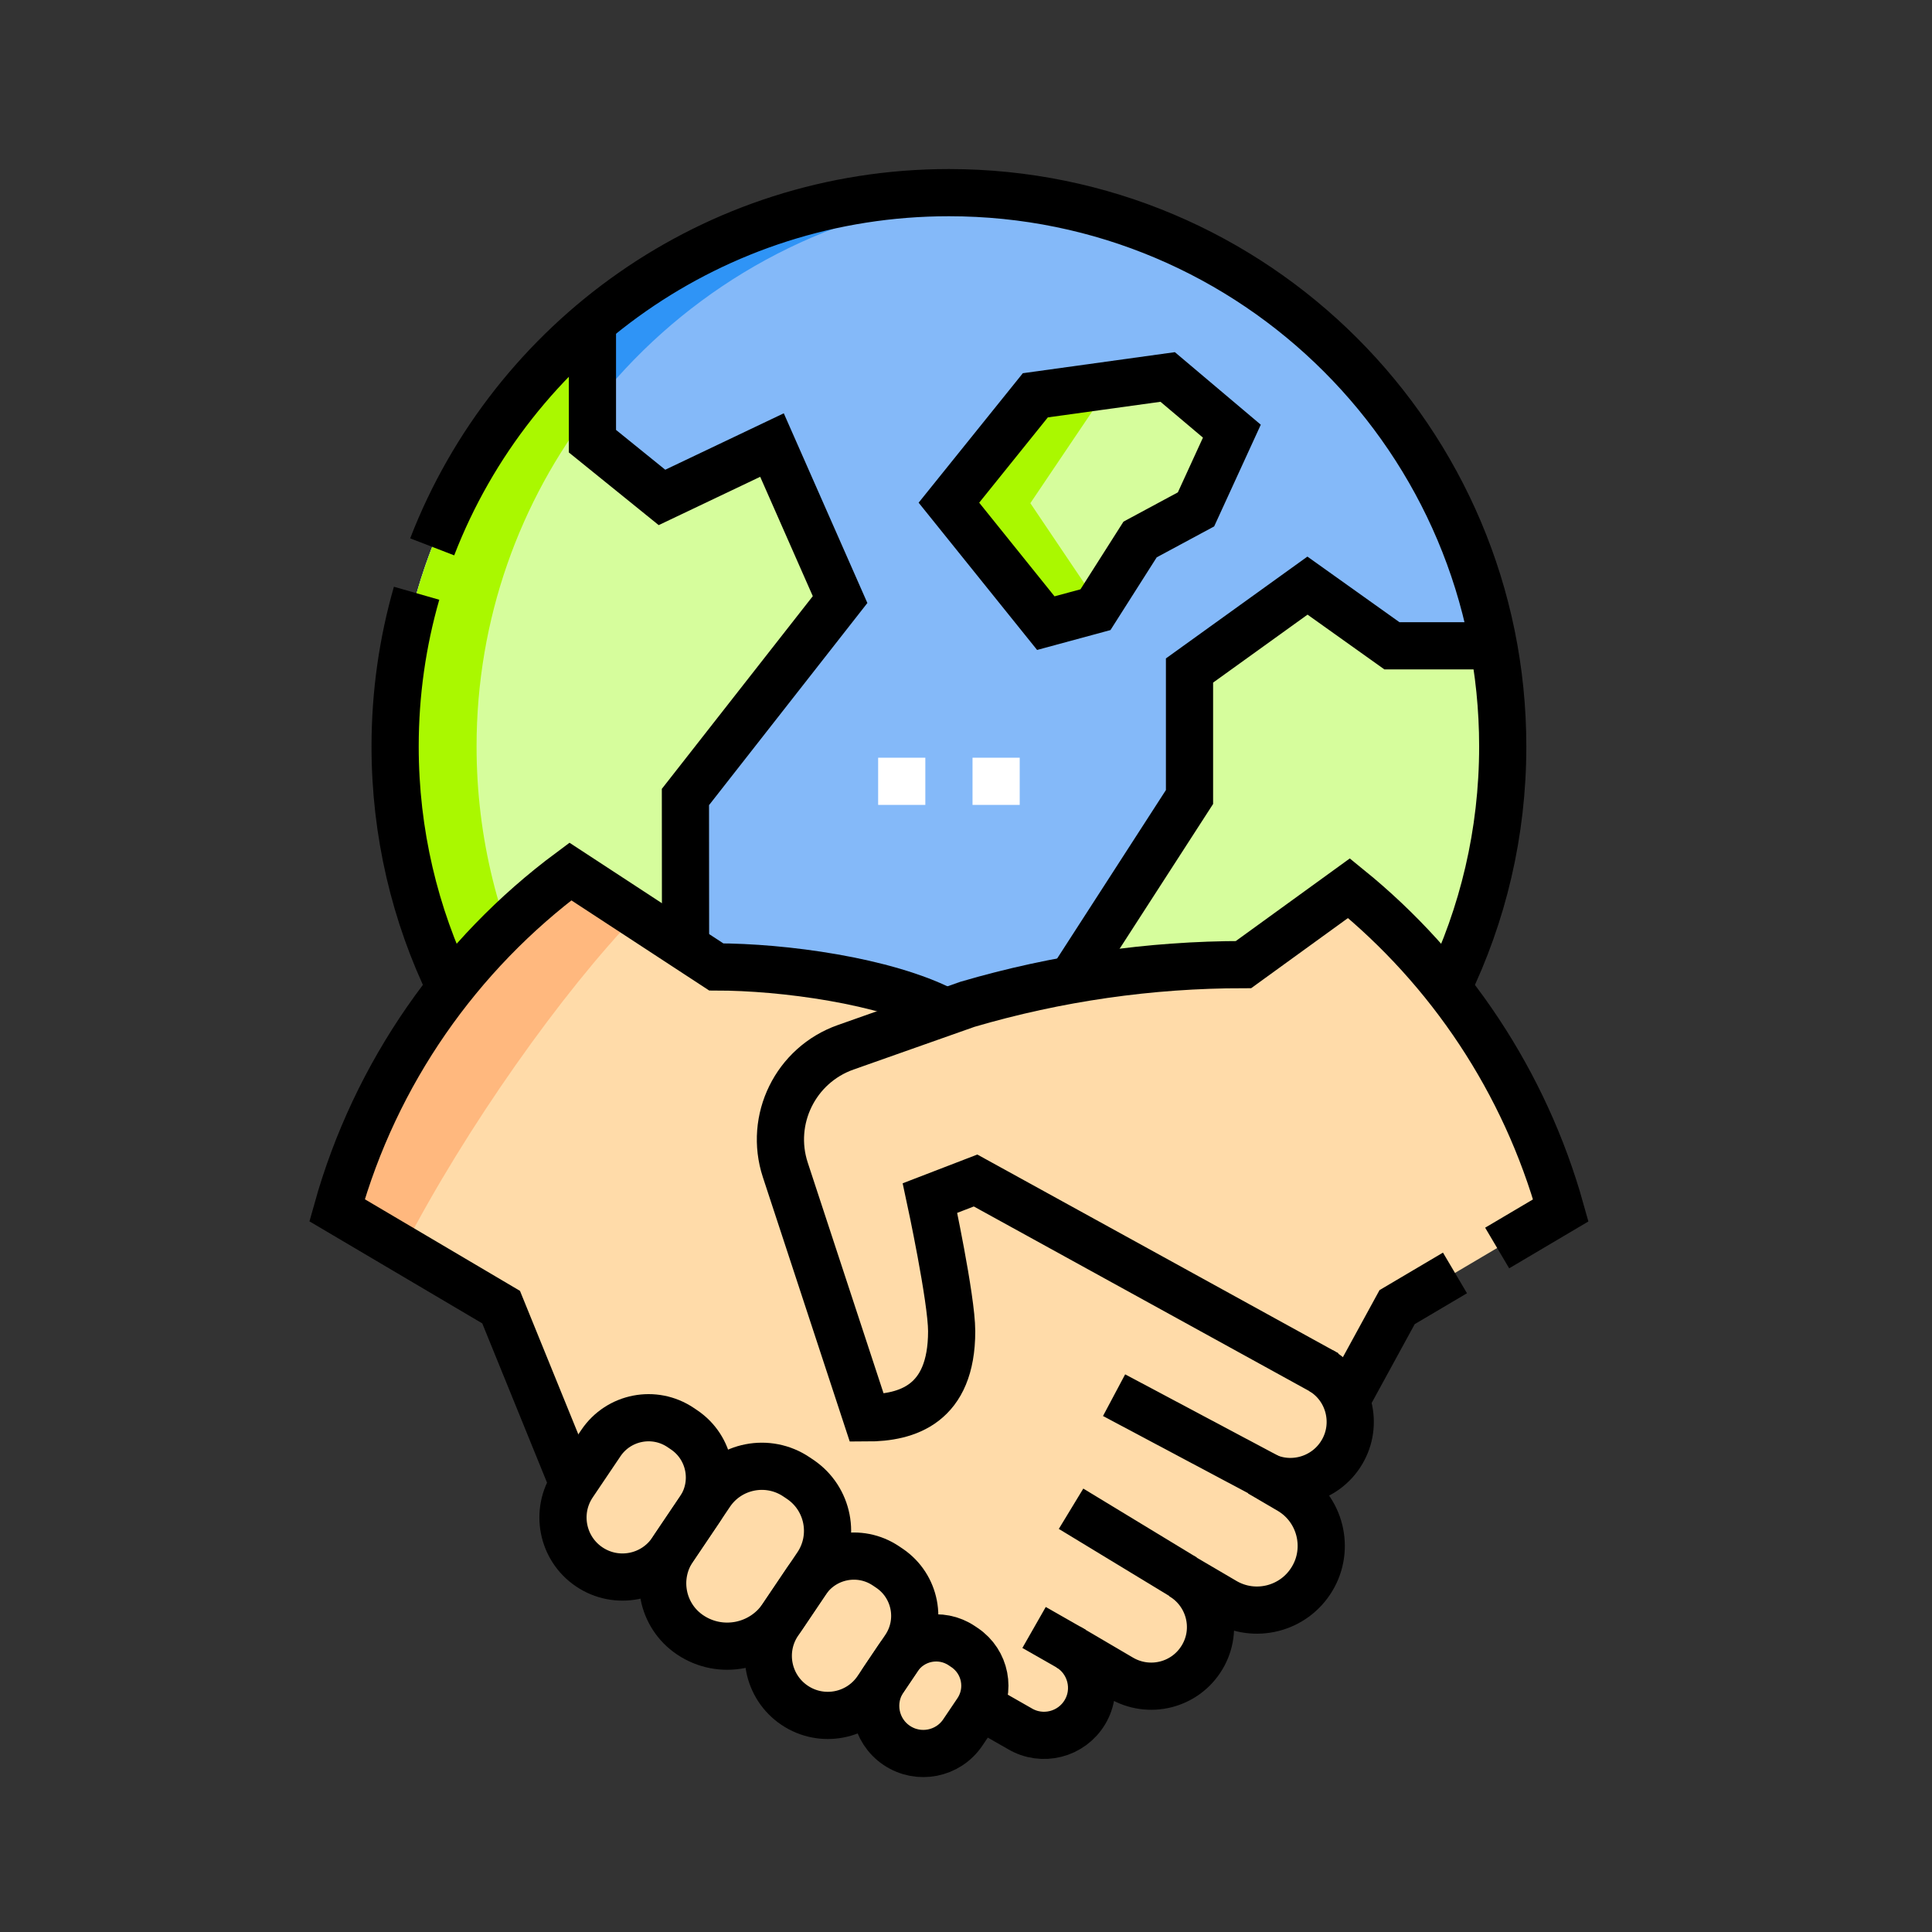 <svg width="160" height="160" viewBox="0 0 160 160" fill="none" xmlns="http://www.w3.org/2000/svg">
<rect x="0" y="0" width="160" height="160" fill="#333333" stroke="none"/>
<g clip-path="url(#clip0_1572_708)">
<path d="M78.586 107.682C103.916 107.682 124.45 87.148 124.45 61.818C124.45 36.488 103.916 15.954 78.586 15.954C53.256 15.954 32.722 36.488 32.722 61.818C32.722 87.148 53.256 107.682 78.586 107.682Z" fill="#84B9F9"/>
<path d="M39.467 61.818C39.467 37.622 58.203 17.805 81.959 16.078C80.845 15.997 79.721 15.954 78.586 15.954C53.256 15.954 32.722 36.488 32.722 61.818C32.722 87.148 53.256 107.682 78.586 107.682C79.72 107.682 80.845 107.639 81.959 107.558C58.203 105.832 39.467 86.014 39.467 61.818Z" fill="#2F94F6"/>
<path d="M86.61 51.606L78.585 41.63L85.742 32.737L96.702 31.219L102.018 35.707L99.048 42.186L94.418 44.678L90.722 50.492L86.61 51.606Z" fill="#D6FD9C"/>
<path d="M66.846 85.086L56.774 78.49L56.764 66.005L69.572 49.655L63.933 36.857L54.822 41.195L49.063 36.537V26.722C39.072 35.136 32.722 47.734 32.722 61.818C32.722 78.441 41.565 92.999 54.804 101.043L64.765 94.672L66.846 85.086Z" fill="#D6FD9C"/>
<path d="M115.274 53.483L108.278 48.498L98.51 55.53V66.005L88.76 81.106L95.572 90.821L92.097 97.253V105.658C110.832 99.89 124.45 82.445 124.45 61.818C124.45 58.971 124.188 56.186 123.692 53.483H115.274Z" fill="#D6FD9C"/>
<path d="M39.467 61.818C39.467 51.242 43.048 41.503 49.063 33.745V26.722C39.072 35.136 32.722 47.734 32.722 61.818C32.722 78.441 41.565 92.999 54.804 101.043L58.255 98.835C46.865 90.491 39.467 77.02 39.467 61.818Z" fill="#AAF800"/>
<path d="M85.329 41.672L91.93 31.88L85.742 32.737L78.585 41.63L86.61 51.606L90.722 50.493L90.989 50.072L85.329 41.672Z" fill="#AAF800"/>
<path d="M115.703 108.251L129.258 100.239C126.285 89.603 120.058 80.328 111.716 73.557L102.98 79.886C94.627 79.938 86.205 81.075 78.293 83.817L78.209 83.736C78.209 83.736 78.206 83.736 78.206 83.733C73.298 81.205 64.838 80.078 59.318 80.078L47.237 72.175C37.999 79.036 31.092 88.853 27.914 100.228L41.501 108.251L47.465 122.92C45.944 125.178 46.541 128.241 48.798 129.762C51.18 131.382 54.425 130.576 55.86 128.103C54.218 130.54 54.862 133.849 57.3 135.491C59.738 137.135 63.046 136.49 64.689 134.052L64.469 134.379C62.947 136.636 63.544 139.7 65.801 141.221C68.059 142.742 71.122 142.145 72.643 139.888L73.194 139.071C71.977 140.877 72.454 143.327 74.26 144.544C76.066 145.761 78.517 145.284 79.734 143.478C79.989 143.074 80.984 141.702 81.148 141.277L84.443 143.157C86.313 144.272 88.733 143.66 89.849 141.79C90.964 139.919 90.343 137.514 88.473 136.399L92.807 138.942C95.145 140.336 98.162 139.586 99.556 137.248C100.95 134.91 100.171 131.91 97.833 130.515L101.368 132.59C103.893 134.096 107.161 133.269 108.667 130.744C110.172 128.219 109.346 124.952 106.821 123.446L104.358 122.001C108.406 124.384 113.169 120.283 111.481 115.963L111.488 115.97L115.703 108.251ZM109.417 113.517L109.415 113.515C109.416 113.516 109.417 113.517 109.418 113.517L109.417 113.517Z" fill="#FFDBA9"/>
<path d="M52.724 75.764L47.237 72.175C37.999 79.036 31.092 88.853 27.914 100.228L33.373 103.452C38.612 93.319 46.608 82.097 52.724 75.764Z" fill="#FFB87E"/>
<path d="M57.938 125.019L55.64 128.429C54.119 130.687 51.056 131.283 48.798 129.762C46.541 128.241 45.944 125.178 47.465 122.92L49.764 119.51C51.233 117.33 54.191 116.754 56.371 118.223L56.651 118.412C58.831 119.881 59.408 122.839 57.938 125.019Z" stroke="black" stroke-width="3.908" stroke-miterlimit="10"/>
<path d="M67.656 129.65L64.792 133.9C63.092 136.422 59.67 137.089 57.149 135.389C54.794 133.803 54.172 130.608 55.759 128.254L58.828 123.7C60.414 121.346 63.609 120.723 65.963 122.31L66.267 122.514C68.621 124.101 69.243 127.296 67.656 129.65Z" stroke="black" stroke-width="3.908" stroke-miterlimit="10"/>
<path d="M74.942 136.478L72.644 139.888C71.122 142.146 68.059 142.742 65.802 141.221C63.544 139.7 62.948 136.637 64.469 134.379L66.767 130.969C68.236 128.789 71.194 128.213 73.374 129.682L73.655 129.871C75.835 131.34 76.411 134.298 74.942 136.478Z" stroke="black" stroke-width="3.908" stroke-miterlimit="10"/>
<path d="M80.912 141.731L79.734 143.478C78.517 145.284 76.067 145.761 74.26 144.544C72.455 143.327 71.977 140.877 73.195 139.071L74.372 137.323C75.547 135.579 77.914 135.119 79.657 136.294L79.882 136.445C81.626 137.621 82.087 139.987 80.912 141.731Z" stroke="black" stroke-width="3.908" stroke-miterlimit="10"/>
<path d="M109.418 113.518C111.777 114.921 112.506 117.976 111.125 120.276C109.733 122.612 106.695 123.395 104.359 122.003L106.822 123.446C109.369 124.961 110.162 128.26 108.668 130.744C107.162 133.269 103.892 134.097 101.37 132.589L97.833 130.514C100.193 131.918 100.94 134.947 99.557 137.248C98.162 139.587 95.146 140.337 92.807 138.942L88.474 136.398C90.36 137.521 90.952 139.949 89.85 141.789C88.733 143.661 86.313 144.274 84.443 143.157L81.152 141.279" stroke="black" stroke-width="3.908" stroke-miterlimit="10"/>
<path d="M98.098 130.653L88.7 124.948" stroke="black" stroke-width="3.908" stroke-miterlimit="10"/>
<path d="M88.947 136.668L85.637 134.78" stroke="black" stroke-width="3.908" stroke-miterlimit="10"/>
<path d="M105.05 122.344L92.263 115.543" stroke="black" stroke-width="3.908" stroke-miterlimit="10"/>
<path d="M47.466 122.92L41.501 108.251L27.914 100.228C31.092 88.854 37.999 79.036 47.236 72.175L59.318 80.078C64.838 80.078 73.298 81.205 78.206 83.733C78.206 83.736 78.208 83.736 78.208 83.736" stroke="black" stroke-width="3.908" stroke-miterlimit="10"/>
<path d="M109.9 113.782L80.793 97.764L77.016 99.219C77.016 99.219 78.813 107.563 78.813 110.248C78.813 116.31 75.125 117.424 71.785 117.424L65.037 96.89C63.664 92.709 65.885 88.198 70.034 86.733L80.113 83.174C87.538 80.995 95.243 79.885 102.981 79.885L111.716 73.556C120.058 80.328 126.285 89.603 129.258 100.238L123.989 103.354" stroke="black" stroke-width="3.908" stroke-miterlimit="10"/>
<path d="M111.487 115.97L115.703 108.251L120.495 105.419" stroke="black" stroke-width="3.908" stroke-miterlimit="10"/>
<path d="M35.792 45.288C42.424 28.127 59.083 15.954 78.586 15.954C103.916 15.954 124.45 36.488 124.45 61.818C124.45 68.989 122.804 75.774 119.869 81.82" stroke="black" stroke-width="3.908" stroke-miterlimit="10"/>
<path d="M34.5 49.13C33.342 53.161 32.722 57.418 32.722 61.818C32.722 68.989 34.368 75.775 37.3 81.817" stroke="black" stroke-width="3.908" stroke-miterlimit="10"/>
<path d="M86.61 51.606L78.585 41.63L85.742 32.737L96.702 31.219L102.018 35.707L99.048 42.186L94.418 44.678L90.722 50.492L86.61 51.606Z" stroke="black" stroke-width="3.908" stroke-miterlimit="10"/>
<path d="M88.784 81.138L88.76 81.105L98.51 66.005V55.529L108.279 48.498L115.275 53.484H124.296" stroke="black" stroke-width="3.908" stroke-miterlimit="10"/>
<path d="M49.063 26.745V36.537L54.822 41.195L63.933 36.857L69.572 49.655L56.764 66.005L56.774 78.49" stroke="black" stroke-width="3.908" stroke-miterlimit="10"/>
<path d="M72.724 64.705H76.632" stroke="white" stroke-width="3.908" stroke-miterlimit="10"/>
<path d="M80.54 64.705H84.448" stroke="white" stroke-width="3.908" stroke-miterlimit="10"/>
</g>
<defs>
<clipPath id="clip0_1572_708">
<rect width="133.172" height="133.172" fill="white" transform="translate(12 14)"/>
</clipPath>
</defs>
</svg>
